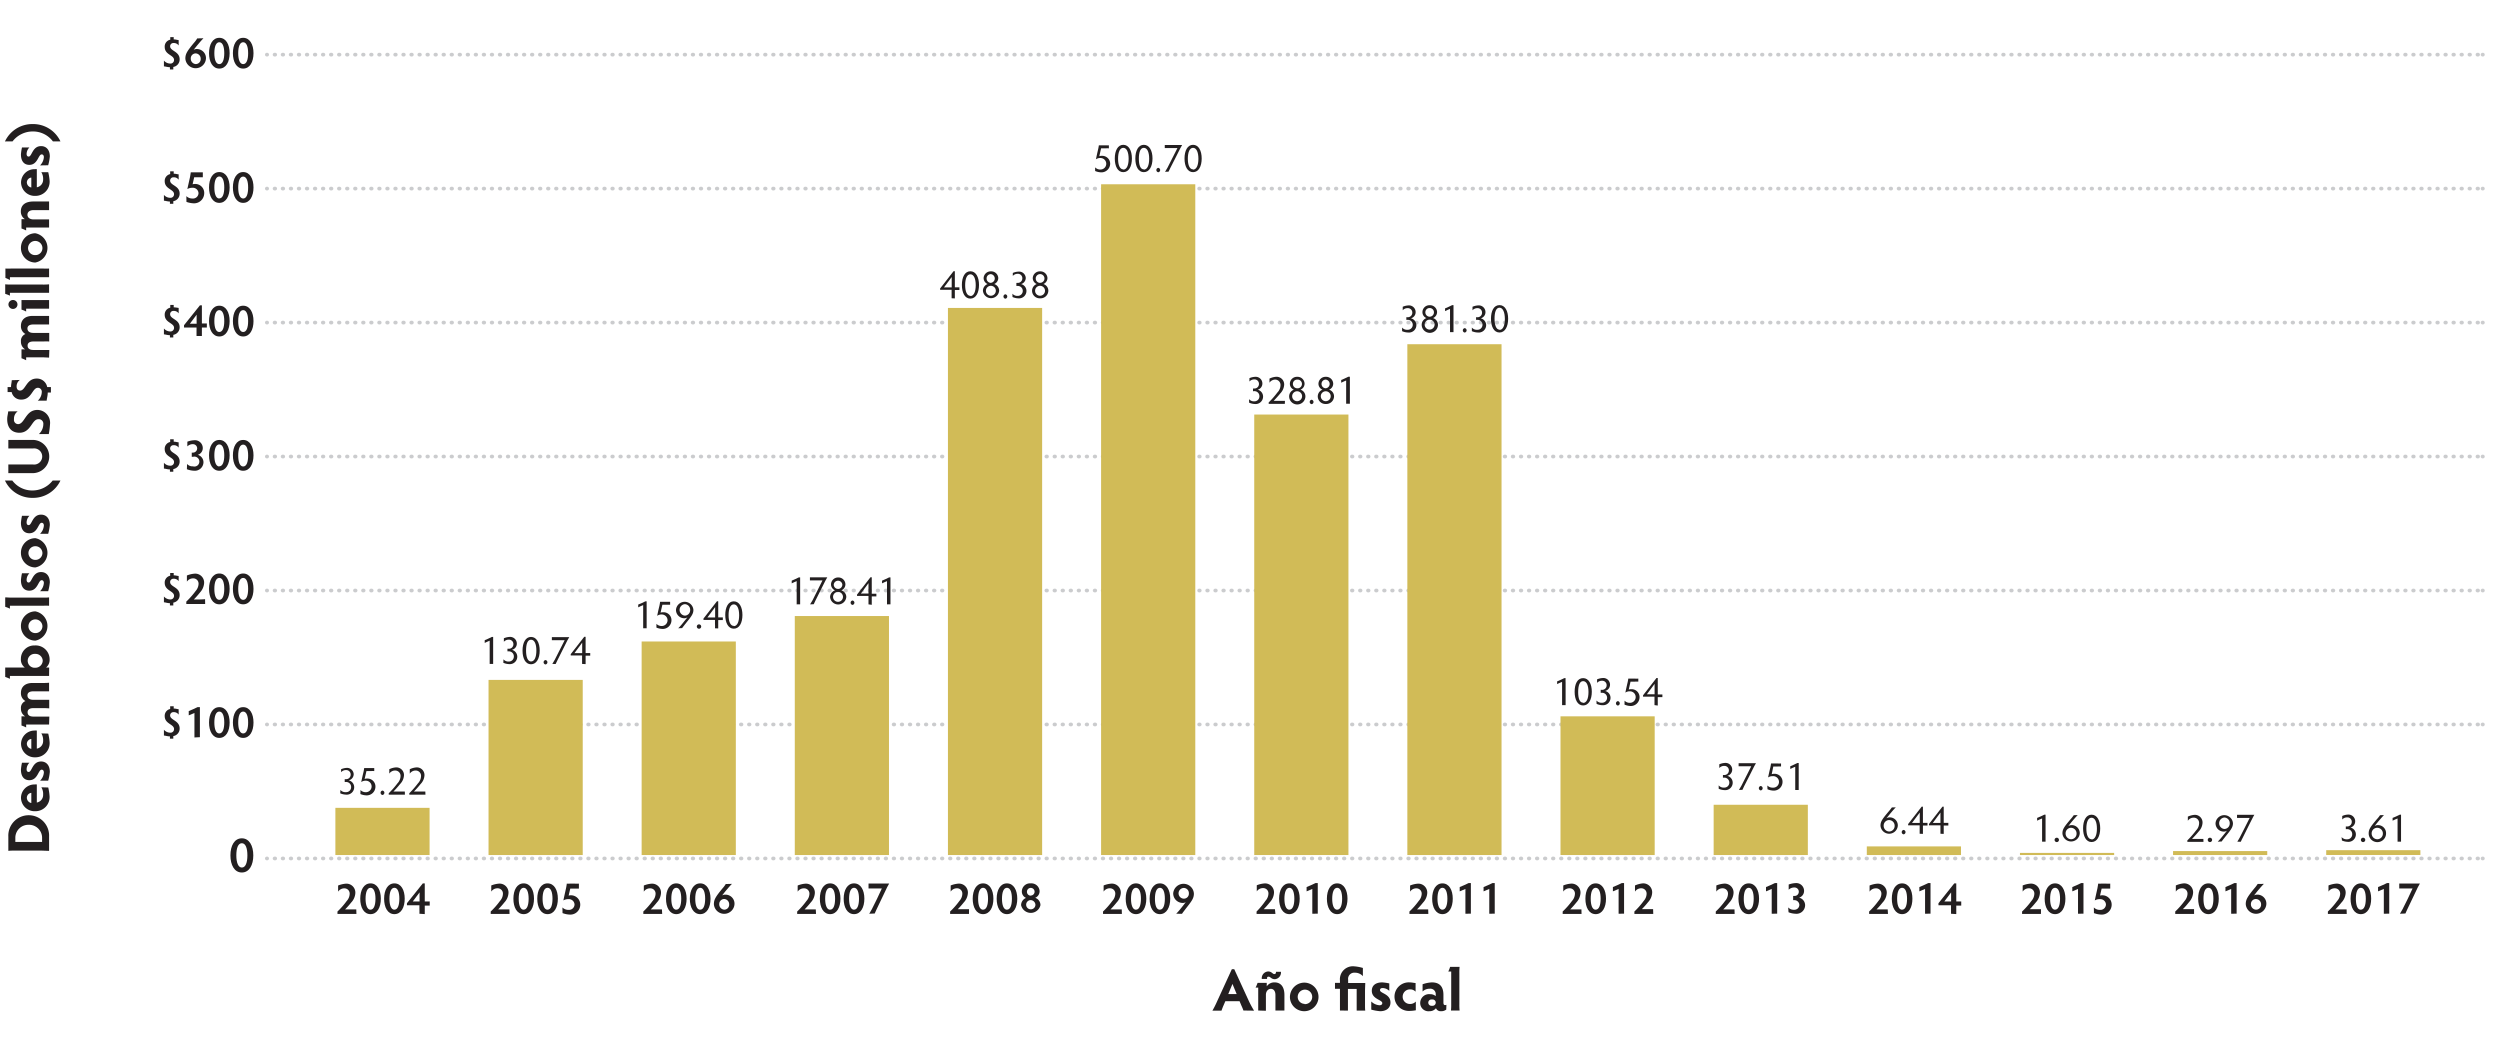 <svg id="Layer_1" data-name="Layer 1" xmlns="http://www.w3.org/2000/svg" viewBox="0 0 503.75 209"><defs><style>.cls-1,.cls-2{fill:none;stroke:#cbccce;stroke-linecap:round;stroke-miterlimit:10;stroke-width:0.75px;}.cls-2{stroke-dasharray:0.12 1.5;}.cls-3{fill:#231f20;}.cls-4{fill:#d1bb57;}</style></defs><title>Raza-El-Programa-de-Respuesta-de-Urgencia-del-Comandante-Desembolsos-CERP-desde-2004-hasta-2017-Fig-3</title><line class="cls-1" x1="53.77" y1="172.98" x2="53.83" y2="172.98"/><line class="cls-2" x1="55.33" y1="172.98" x2="499.49" y2="172.98"/><line class="cls-1" x1="500.24" y1="172.98" x2="500.3" y2="172.98"/><path class="cls-3" d="M48.73,168.92c1.5,0,2.31,1.5,2.31,3.44s-.81,3.45-2.31,3.45-2.3-1.51-2.3-3.45S47.23,168.92,48.73,168.92Zm0,5.89c.76,0,1.12-1,1.12-2.45s-.36-2.45-1.12-2.45-1.11,1-1.11,2.45S48,174.81,48.73,174.81Z"/><path class="cls-3" d="M36,144a1.14,1.14,0,0,0-1-.5.65.65,0,0,0-.72.67c0,.95,1.92,1,1.92,2.62a1.53,1.53,0,0,1-1.28,1.53v.52h-.68v-.46c-.48,0-.8-.13-1.21-.17v-1.17a1.71,1.71,0,0,0,1.3.6.71.71,0,0,0,.74-.74c0-1-1.88-1-1.88-2.61a1.4,1.4,0,0,1,1.1-1.43v-.55H35v.46c.41,0,.68.11,1,.14Z"/><path class="cls-3" d="M39.18,148.6c0-.2,0-.62,0-.94v-4c-.26.11-.87.36-1.15.49v-.87c.33-.12,1.35-.57,1.79-.8h.46c0,.22,0,.75,0,1v4.12c0,.33,0,.76,0,.94Z"/><path class="cls-3" d="M44.19,142.49c1.35,0,2.08,1.35,2.08,3.1s-.73,3.1-2.08,3.1-2.07-1.36-2.07-3.1S42.84,142.49,44.19,142.49Zm0,5.3c.68,0,1-.91,1-2.2s-.32-2.21-1-2.21-1,.91-1,2.21S43.51,147.79,44.19,147.79Z"/><path class="cls-3" d="M49,142.49c1.35,0,2.08,1.35,2.08,3.1s-.73,3.1-2.08,3.1-2.07-1.36-2.07-3.1S47.65,142.49,49,142.49Zm0,5.3c.69,0,1-.91,1-2.2s-.32-2.21-1-2.21-1,.91-1,2.21S48.33,147.79,49,147.79Z"/><path class="cls-3" d="M36,117.11a1.13,1.13,0,0,0-1-.49.65.65,0,0,0-.72.66c0,1,1.92,1,1.92,2.62a1.53,1.53,0,0,1-1.28,1.53V122h-.68v-.46c-.48,0-.8-.14-1.21-.18v-1.17a1.71,1.71,0,0,0,1.3.6.71.71,0,0,0,.74-.74c0-1-1.88-1-1.88-2.61a1.4,1.4,0,0,1,1.1-1.43v-.55H35v.47c.41,0,.68.11,1,.13Z"/><path class="cls-3" d="M41.34,121.71c-.3,0-1,0-1.45,0H37.54v-.49a16.23,16.23,0,0,0,1.88-2.13,2.29,2.29,0,0,0,.59-1.43,1.06,1.06,0,0,0-1.07-1.12,1.5,1.5,0,0,0-1.28.66v-1.24a5.31,5.31,0,0,1,1.56-.37,1.8,1.8,0,0,1,1.91,1.91,3.08,3.08,0,0,1-.82,1.87,17.81,17.81,0,0,1-1.25,1.42h1a12.57,12.57,0,0,0,1.26-.06Z"/><path class="cls-3" d="M44.19,115.56c1.35,0,2.08,1.35,2.08,3.1s-.73,3.11-2.08,3.11-2.07-1.36-2.07-3.11S42.84,115.56,44.19,115.56Zm0,5.31c.68,0,1-.91,1-2.21s-.32-2.21-1-2.21-1,.91-1,2.21S43.51,120.87,44.19,120.87Z"/><path class="cls-3" d="M49,115.56c1.35,0,2.08,1.35,2.08,3.1s-.73,3.11-2.08,3.11-2.07-1.36-2.07-3.11S47.65,115.56,49,115.56Zm0,5.31c.69,0,1-.91,1-2.21s-.32-2.21-1-2.21-1,.91-1,2.21S48.33,120.87,49,120.87Z"/><path class="cls-3" d="M36,90.2a1.13,1.13,0,0,0-1-.49.65.65,0,0,0-.72.66c0,1,1.92,1,1.92,2.62a1.53,1.53,0,0,1-1.28,1.53v.53h-.68v-.46c-.48,0-.8-.14-1.21-.17V93.25a1.7,1.7,0,0,0,1.3.59.71.71,0,0,0,.74-.74c0-1-1.88-1-1.88-2.61a1.4,1.4,0,0,1,1.1-1.43v-.55H35V89c.41,0,.68.11,1,.13Z"/><path class="cls-3" d="M37.69,93.49a1.5,1.5,0,0,0,1.2.48,1,1,0,1,0,0-1.92,1.2,1.2,0,0,0-.25,0v-.85a.88.88,0,0,0,.24,0,.85.85,0,1,0,0-1.7,1.55,1.55,0,0,0-1.13.45V89a4.44,4.44,0,0,1,1.34-.29,1.59,1.59,0,0,1,1.77,1.56,1.42,1.42,0,0,1-1,1.38A1.57,1.57,0,0,1,41,93.11a1.75,1.75,0,0,1-1.94,1.74,4.48,4.48,0,0,1-1.4-.3Z"/><path class="cls-3" d="M44.19,88.65c1.35,0,2.08,1.36,2.08,3.1s-.73,3.11-2.08,3.11-2.07-1.36-2.07-3.11S42.84,88.65,44.19,88.65Zm0,5.31c.68,0,1-.91,1-2.21s-.32-2.2-1-2.2-1,.91-1,2.2S43.51,94,44.19,94Z"/><path class="cls-3" d="M49,88.65c1.35,0,2.08,1.36,2.08,3.1s-.73,3.11-2.08,3.11-2.07-1.36-2.07-3.11S47.65,88.65,49,88.65ZM49,94c.69,0,1-.91,1-2.21s-.32-2.2-1-2.2-1,.91-1,2.2S48.33,94,49,94Z"/><path class="cls-3" d="M36,63.15a1.14,1.14,0,0,0-1-.5.65.65,0,0,0-.72.67c0,1,1.92,1,1.92,2.62a1.53,1.53,0,0,1-1.28,1.53V68h-.68v-.46c-.48,0-.8-.13-1.21-.17V66.19a1.71,1.71,0,0,0,1.3.6.71.71,0,0,0,.74-.74c0-1-1.88-1-1.88-2.61A1.4,1.4,0,0,1,34.31,62v-.55H35v.47a9.63,9.63,0,0,1,1,.13Z"/><path class="cls-3" d="M39.6,67.71c0-.22,0-.54,0-.87V66H38.15c-.32,0-.76,0-1.07,0v-.47l3.2-4h.4c0,.24,0,.69,0,1.07v2.58c.47,0,.8,0,1,0V66c-.23,0-.55,0-1,0v.84c0,.33,0,.67,0,.87Zm-1.34-2.48h1.36V63.41Z"/><path class="cls-3" d="M44.19,61.6c1.35,0,2.08,1.35,2.08,3.1s-.73,3.1-2.08,3.1-2.07-1.36-2.07-3.1S42.84,61.6,44.19,61.6Zm0,5.3c.68,0,1-.91,1-2.2s-.32-2.21-1-2.21-1,.91-1,2.21S43.51,66.9,44.19,66.9Z"/><path class="cls-3" d="M49,61.6c1.35,0,2.08,1.35,2.08,3.1s-.73,3.1-2.08,3.1-2.07-1.36-2.07-3.1S47.65,61.6,49,61.6Zm0,5.3c.69,0,1-.91,1-2.2s-.32-2.21-1-2.21-1,.91-1,2.21S48.33,66.9,49,66.9Z"/><path class="cls-3" d="M36,36.22a1.13,1.13,0,0,0-1-.49.65.65,0,0,0-.72.66c0,1,1.92,1,1.92,2.62a1.53,1.53,0,0,1-1.28,1.53v.53h-.68v-.46c-.48,0-.8-.14-1.21-.17V39.27a1.7,1.7,0,0,0,1.3.59.71.71,0,0,0,.74-.74c0-1-1.88-1-1.88-2.61a1.4,1.4,0,0,1,1.1-1.43v-.55H35V35c.41,0,.68.11,1,.13Z"/><path class="cls-3" d="M37.55,39.52a1.71,1.71,0,0,0,1.22.48A1.11,1.11,0,0,0,40,38.92a1.14,1.14,0,0,0-1.25-1.08,1.86,1.86,0,0,0-1,.26c.18-.83.36-1.61.53-2.38.07-.38.13-.76.16-1l.63,0h1c.32,0,.6,0,.8,0v1l-.74,0h-1l-.32,1.42a1.37,1.37,0,0,1,.47-.07,1.81,1.81,0,0,1,1.87,1.9,2.05,2.05,0,0,1-2.14,2,4.91,4.91,0,0,1-1.44-.29Z"/><path class="cls-3" d="M44.19,34.67c1.35,0,2.08,1.35,2.08,3.1s-.73,3.11-2.08,3.11-2.07-1.36-2.07-3.11S42.84,34.67,44.19,34.67Zm0,5.31c.68,0,1-.91,1-2.21s-.32-2.21-1-2.21-1,.91-1,2.21S43.51,40,44.19,40Z"/><path class="cls-3" d="M49,34.67c1.35,0,2.08,1.35,2.08,3.1s-.73,3.11-2.08,3.11-2.07-1.36-2.07-3.11S47.65,34.67,49,34.67ZM49,40c.69,0,1-.91,1-2.21s-.32-2.21-1-2.21-1,.91-1,2.21S48.33,40,49,40Z"/><path class="cls-3" d="M36,9.17a1.14,1.14,0,0,0-1-.5.65.65,0,0,0-.72.67c0,.95,1.92,1,1.92,2.62a1.53,1.53,0,0,1-1.28,1.53V14h-.68v-.46c-.48,0-.8-.13-1.21-.17V12.21a1.71,1.71,0,0,0,1.3.6.71.71,0,0,0,.74-.74c0-1-1.88-1-1.88-2.61A1.4,1.4,0,0,1,34.31,8V7.48H35v.46c.41,0,.68.11,1,.14Z"/><path class="cls-3" d="M41,7.71c-.23.23-.57.61-.9,1s-.7.84-1.08,1.33a1.21,1.21,0,0,1,.65-.16,1.83,1.83,0,0,1,1.83,1.93,2.08,2.08,0,0,1-4.15,0c0-.92.32-1.47,1.7-3.14a5.5,5.5,0,0,0,.69-.93Zm-1.56,5.2a1,1,0,0,0,1-1.06,1.06,1.06,0,0,0-1-1.09,1,1,0,0,0-1,1.06A1.08,1.08,0,0,0,39.4,12.91Z"/><path class="cls-3" d="M44.19,7.62c1.35,0,2.08,1.35,2.08,3.1s-.73,3.1-2.08,3.1-2.07-1.36-2.07-3.1S42.84,7.62,44.19,7.62Zm0,5.3c.68,0,1-.91,1-2.2s-.32-2.21-1-2.21-1,.91-1,2.21S43.51,12.92,44.19,12.92Z"/><path class="cls-3" d="M49,7.62c1.35,0,2.08,1.35,2.08,3.1s-.73,3.1-2.08,3.1-2.07-1.36-2.07-3.1S47.65,7.62,49,7.62Zm0,5.3c.69,0,1-.91,1-2.2s-.32-2.21-1-2.21-1,.91-1,2.21S48.33,12.92,49,12.92Z"/><line class="cls-1" x1="53.77" y1="11.01" x2="53.83" y2="11.01"/><line class="cls-2" x1="55.33" y1="11.01" x2="499.49" y2="11.01"/><line class="cls-1" x1="500.24" y1="11.01" x2="500.3" y2="11.01"/><line class="cls-1" x1="53.77" y1="38" x2="53.83" y2="38"/><line class="cls-2" x1="55.33" y1="38" x2="499.49" y2="38"/><line class="cls-1" x1="500.24" y1="38" x2="500.3" y2="38"/><line class="cls-1" x1="53.77" y1="65" x2="53.83" y2="65"/><line class="cls-2" x1="55.33" y1="65" x2="499.49" y2="65"/><line class="cls-1" x1="500.24" y1="65" x2="500.3" y2="65"/><line class="cls-1" x1="53.77" y1="91.99" x2="53.83" y2="91.99"/><line class="cls-2" x1="55.33" y1="91.99" x2="499.49" y2="91.99"/><line class="cls-1" x1="500.24" y1="91.99" x2="500.3" y2="91.99"/><line class="cls-1" x1="53.77" y1="118.99" x2="53.83" y2="118.99"/><line class="cls-2" x1="55.33" y1="118.99" x2="499.49" y2="118.99"/><line class="cls-1" x1="500.24" y1="118.99" x2="500.3" y2="118.99"/><line class="cls-1" x1="53.77" y1="145.98" x2="53.83" y2="145.98"/><line class="cls-2" x1="55.33" y1="145.98" x2="499.49" y2="145.98"/><line class="cls-1" x1="500.24" y1="145.98" x2="500.3" y2="145.98"/><path class="cls-3" d="M9.89,171.45c-.37,0-1.33-.06-2.15-.06H3.82c-.81,0-1.78,0-2.14.06v-2.87a4.11,4.11,0,1,1,8.21,0Zm-1.41-1.8v-.94a2.62,2.62,0,0,0-2.7-2.51,2.62,2.62,0,0,0-2.69,2.53v.92Z"/><path class="cls-3" d="M9.72,158.68a10.57,10.57,0,0,1,.27,1.78,2.85,2.85,0,0,1-2.87,3,2.75,2.75,0,0,1-2.89-2.7A2.71,2.71,0,0,1,7,158.07a1.52,1.52,0,0,1,.42,0v3.64a1.54,1.54,0,0,0,1.27-1.57,2.6,2.6,0,0,0-.36-1.5Zm-3.41,1.08a1,1,0,0,0-.9,1,1.1,1.1,0,0,0,.9,1.05Z"/><path class="cls-3" d="M8.07,157.31a2.58,2.58,0,0,0,.77-1.65c0-.35-.17-.57-.44-.57-.7,0-.77,2.12-2.49,2.12-1.06,0-1.69-.76-1.69-2.12a9.91,9.91,0,0,1,.21-1.4h1.5A1.92,1.92,0,0,0,5.36,155c0,.41.19.55.42.55.67,0,.73-2.11,2.5-2.11,1,0,1.76.72,1.76,2.1a9.57,9.57,0,0,1-.33,1.76Z"/><path class="cls-3" d="M9.72,147.82A10.39,10.39,0,0,1,10,149.6a2.85,2.85,0,0,1-2.87,3,2.75,2.75,0,0,1-2.89-2.7A2.71,2.71,0,0,1,7,147.21a1.52,1.52,0,0,1,.42,0v3.64a1.54,1.54,0,0,0,1.27-1.57,2.6,2.6,0,0,0-.36-1.5ZM6.31,148.9a1,1,0,0,0-.9,1,1.1,1.1,0,0,0,.9,1Z"/><path class="cls-3" d="M9.89,146l-1.22,0H5.27v.58a6.42,6.42,0,0,0-.94-.39v-1.85h.73a1.76,1.76,0,0,1-.84-1.58,1.47,1.47,0,0,1,.91-1.5,1.76,1.76,0,0,1-.91-1.64c0-1.18.8-2,2.33-2H8.67a10.8,10.8,0,0,0,1.22-.05v1.73c-.38,0-.93,0-1.22,0H6.76c-.85,0-1.23.3-1.23.83s.4.88,1.17.88h2c.45,0,.84,0,1.22,0v1.73a11.71,11.71,0,0,0-1.22-.05h-2c-.71,0-1.14.27-1.14.84s.42.86,1.16.86h2c.39,0,.95,0,1.22,0Z"/><path class="cls-3" d="M9.89,136.2c-.36,0-.92,0-1.22,0H2v.58c-.23-.1-.69-.3-.95-.38v-1.89c.26,0,.83,0,1.21,0H5a2,2,0,0,1-.79-1.74A2.68,2.68,0,0,1,7,130.06,2.81,2.81,0,0,1,10,132.93a2,2,0,0,1-.72,1.58h.63Zm-1.28-3.07a1.44,1.44,0,0,0-1.51-1.37,1.4,1.4,0,1,0,0,2.79A1.47,1.47,0,0,0,8.61,133.13Z"/><path class="cls-3" d="M4.22,126.19a2.92,2.92,0,0,1,2.89-3,3,3,0,0,1,0,5.9A2.92,2.92,0,0,1,4.22,126.19Zm4.33,0a1.41,1.41,0,0,0-1.44-1.38,1.38,1.38,0,1,0,0,2.76A1.4,1.4,0,0,0,8.55,126.19Z"/><path class="cls-3" d="M9.89,122.06a10.7,10.7,0,0,0-1.22,0H2v.59a6.72,6.72,0,0,0-.95-.38v-1.9c.27,0,.83.05,1.21.05H8.67c.44,0,1,0,1.22-.05Z"/><path class="cls-3" d="M8.07,119.13a2.62,2.62,0,0,0,.77-1.66c0-.34-.17-.56-.44-.56-.7,0-.77,2.11-2.49,2.11-1.06,0-1.69-.76-1.69-2.11a9.91,9.91,0,0,1,.21-1.4h1.5a1.92,1.92,0,0,0-.57,1.32c0,.4.19.55.42.55.67,0,.73-2.11,2.5-2.11,1,0,1.76.72,1.76,2.1a9.92,9.92,0,0,1-.33,1.76Z"/><path class="cls-3" d="M4.22,111.44a2.92,2.92,0,0,1,2.89-3,3,3,0,0,1,0,5.9A2.92,2.92,0,0,1,4.22,111.44Zm4.33,0a1.41,1.41,0,0,0-1.44-1.38,1.38,1.38,0,1,0,0,2.76A1.4,1.4,0,0,0,8.55,111.44Z"/><path class="cls-3" d="M8.07,107.56a2.58,2.58,0,0,0,.77-1.66c0-.34-.17-.56-.44-.56-.7,0-.77,2.11-2.49,2.11-1.06,0-1.69-.75-1.69-2.11a9.91,9.91,0,0,1,.21-1.4h1.5a1.92,1.92,0,0,0-.57,1.32c0,.41.19.55.42.55.67,0,.73-2.11,2.5-2.11,1,0,1.76.72,1.76,2.1a9.74,9.74,0,0,1-.33,1.76Z"/><path class="cls-3" d="M12.18,96.83a6.08,6.08,0,0,1-5.61,3.49A6.06,6.06,0,0,1,1,96.83H2.48a5,5,0,0,0,4,2,5.15,5.15,0,0,0,4.13-2Z"/><path class="cls-3" d="M1.68,93.59c.32,0,1.29,0,2.14,0h2.8a1.63,1.63,0,1,0,0-3.22H3.82c-.68,0-1.64,0-2.14,0V88.64c.52,0,1.48,0,2.14,0H6.57a3.35,3.35,0,1,1,0,6.7H3.82c-.85,0-1.82,0-2.14,0Z"/><path class="cls-3" d="M7.54,82.6a2.59,2.59,0,0,1,2.54,2.87,15.3,15.3,0,0,1-.25,2h-2a2.74,2.74,0,0,0,.9-2,.91.91,0,0,0-1-1c-1.35,0-1.47,2.73-3.82,2.73-1.54,0-2.46-1-2.46-2.73,0-.64.16-1,.2-1.58H3.56a1.8,1.8,0,0,0-.74,1.57.85.85,0,0,0,.87,1C5,85.39,5.17,82.6,7.54,82.6Z"/><path class="cls-3" d="M4,76.56a1.58,1.58,0,0,0-.65,1.35c0,.47.24.79.71.79,1.09,0,1.25-2.42,3.33-2.42A2.1,2.1,0,0,1,9.51,78h.75v1.09H9.62c0,.66-.16,1.07-.22,1.65H7.61A2.43,2.43,0,0,0,8.42,79a.79.79,0,0,0-.79-.86c-1.13,0-1.23,2.38-3.34,2.38A1.91,1.91,0,0,1,2.35,79H1.53V78h.69c0-.54.13-.91.15-1.39Z"/><path class="cls-3" d="M9.89,72.06,8.67,72H5.27v.59a7.8,7.8,0,0,0-.94-.4V70.39h.73a1.77,1.77,0,0,1-.84-1.59,1.48,1.48,0,0,1,.91-1.5,1.75,1.75,0,0,1-.91-1.64c0-1.17.8-2,2.33-2H8.67c.47,0,.89,0,1.22,0v1.72c-.38,0-.93,0-1.22,0H6.76c-.85,0-1.23.3-1.23.82s.4.88,1.17.88h2c.45,0,.84,0,1.22,0v1.73a11.71,11.71,0,0,0-1.22,0h-2c-.71,0-1.14.28-1.14.84s.42.87,1.16.87h2c.39,0,.95,0,1.22,0Z"/><path class="cls-3" d="M1.7,61.35a.91.91,0,0,1,.92-.9.9.9,0,1,1,0,1.8A.91.91,0,0,1,1.7,61.35Zm8.19.85c-.25,0-.8,0-1.22,0H5.27v.58a4.41,4.41,0,0,0-.94-.39V60.47c.26,0,.78,0,1.21,0H8.67c.44,0,1,0,1.22,0Z"/><path class="cls-3" d="M9.89,59c-.26,0-.81,0-1.22,0H2v.58a6.63,6.63,0,0,0-.95-.37V57.29a10.94,10.94,0,0,0,1.21.05H8.67a10.38,10.38,0,0,0,1.22-.05Z"/><path class="cls-3" d="M9.89,55.85c-.26,0-.81,0-1.22,0H2v.58A6.63,6.63,0,0,0,1.09,56V54.11a10.94,10.94,0,0,0,1.21,0H8.67a10.38,10.38,0,0,0,1.22,0Z"/><path class="cls-3" d="M4.22,50a2.92,2.92,0,0,1,2.89-3,3,3,0,0,1,0,5.9A2.92,2.92,0,0,1,4.22,50Zm4.33,0a1.45,1.45,0,0,0-2.9,0A1.4,1.4,0,0,0,7.11,51.4,1.4,1.4,0,0,0,8.55,50Z"/><path class="cls-3" d="M9.89,45.85c-.35,0-.89,0-1.22,0H5.27v.59a7.34,7.34,0,0,0-.94-.4V44.15H5a1.82,1.82,0,0,1-.8-1.55c0-1.3.92-2,2.54-2H8.67c.33,0,.87,0,1.22,0v1.74c-.35,0-.89,0-1.22,0H6.76c-.8,0-1.23.39-1.23.93s.46.94,1.2.94H8.67c.33,0,.87,0,1.22,0Z"/><path class="cls-3" d="M9.72,34.7A10.4,10.4,0,0,1,10,36.47a2.85,2.85,0,0,1-2.87,3,2.76,2.76,0,0,1-2.89-2.7A2.71,2.71,0,0,1,7,34.09a2.19,2.19,0,0,1,.42,0v3.65A1.54,1.54,0,0,0,8.69,36.2a2.58,2.58,0,0,0-.36-1.5ZM6.31,35.78a1,1,0,0,0-.9,1,1.08,1.08,0,0,0,.9,1Z"/><path class="cls-3" d="M8.07,33.33a2.6,2.6,0,0,0,.77-1.66c0-.34-.17-.56-.44-.56-.7,0-.77,2.11-2.49,2.11-1.06,0-1.69-.75-1.69-2.11a9.91,9.91,0,0,1,.21-1.4h1.5A1.92,1.92,0,0,0,5.36,31c0,.4.19.55.42.55.67,0,.73-2.11,2.5-2.11,1,0,1.76.72,1.76,2.1a9.92,9.92,0,0,1-.33,1.76Z"/><path class="cls-3" d="M1,28.5A6.07,6.07,0,0,1,6.57,25a6.07,6.07,0,0,1,5.61,3.49H10.66a5,5,0,0,0-4-2,5.13,5.13,0,0,0-4.13,2Z"/><path class="cls-3" d="M250.55,203.62c-.1-.29-.25-.66-.41-1l-.37-.88h-2.86l-.37.85c-.18.42-.3.74-.41,1.06H244.3a19.17,19.17,0,0,0,.92-1.82l3-6.54h.48l3,6.54c.33.68.69,1.33,1,1.82Zm-2.21-5.36-.85,2.05h1.7Z"/><path class="cls-3" d="M253.53,203.62c0-.35,0-.89,0-1.22V199H253a6.89,6.89,0,0,0,.4-.95h1.85v.7a1.83,1.83,0,0,1,1.56-.8c1.29,0,2,.92,2,2.54v1.91c0,.33,0,.87,0,1.22H257c0-.35,0-.89,0-1.22v-1.91c0-.8-.39-1.24-.92-1.24s-1,.47-1,1.2v2c0,.33,0,.87,0,1.22Zm.72-6.37a1.36,1.36,0,0,1,1.28-1.5c.72,0,.89.52,1.22.52s.36-.19.36-.45h1a1.35,1.35,0,0,1-1.22,1.49c-.73,0-.89-.51-1.25-.51s-.33.19-.33.45Z"/><path class="cls-3" d="M262.87,198a2.88,2.88,0,1,1-2.95,2.89A2.92,2.92,0,0,1,262.87,198Zm0,4.33a1.46,1.46,0,1,0-1.38-1.44A1.41,1.41,0,0,0,262.87,202.28Z"/><path class="cls-3" d="M270,203.62c0-.28,0-.83,0-1.22v-3.15h-1v-1.2h1v-.46a2.62,2.62,0,0,1,2.92-2.87,8.43,8.43,0,0,1,1.7.32v1.66A2.09,2.09,0,0,0,273,196a1.24,1.24,0,0,0-1.35,1.42v.65h3.45c0,.27-.05,1.19-.05,1.62v2.73c0,.44,0,1,.05,1.22h-1.73c0-.25,0-.8,0-1.22v-3.15h-1.76v3.15c0,.39,0,.94,0,1.22Z"/><path class="cls-3" d="M276.31,201.8a2.61,2.61,0,0,0,1.66.76c.35,0,.56-.16.56-.43,0-.7-2.11-.78-2.11-2.49,0-1.06.76-1.69,2.11-1.69a10.1,10.1,0,0,1,1.41.21v1.5a2,2,0,0,0-1.32-.57c-.41,0-.55.19-.55.42,0,.67,2.11.73,2.11,2.5,0,1-.72,1.75-2.1,1.75a10,10,0,0,1-1.77-.32Z"/><path class="cls-3" d="M284.08,202.3a1.57,1.57,0,0,0,1.21-.49v1.76a7.63,7.63,0,0,1-1.25.13,2.88,2.88,0,1,1,0-5.75c.47,0,.86.12,1.2.13v1.74a1.5,1.5,0,0,0-1.16-.46,1.46,1.46,0,0,0-1.44,1.49A1.44,1.44,0,0,0,284.08,202.3Z"/><path class="cls-3" d="M291.42,203.43a1.64,1.64,0,0,1-1.07.33,1,1,0,0,1-1-.61,1.62,1.62,0,0,1-1.32.61,1.66,1.66,0,0,1-1.86-1.65,1.79,1.79,0,0,1,2-1.78,1.67,1.67,0,0,1,1.13.39v-.37a1.08,1.08,0,0,0-1.22-1.12,2,2,0,0,0-1.43.56v-1.46a6.57,6.57,0,0,1,1.86-.38c1.62,0,2.34.9,2.34,2.52V202c0,.43.14.52.31.52a.47.47,0,0,0,.29-.06Zm-2.87-.77a.64.64,0,1,0,0-1.26.64.64,0,1,0,0,1.26Z"/><path class="cls-3" d="M292.37,203.62a10.8,10.8,0,0,0,.05-1.22v-6.64h-.59a6.1,6.1,0,0,0,.37-.94h1.91a10.83,10.83,0,0,0-.05,1.21v6.37a10.38,10.38,0,0,0,.05,1.22Z"/><rect class="cls-4" x="468.73" y="171.31" width="18.98" height="0.97"/><rect class="cls-4" x="437.87" y="171.49" width="18.98" height="0.8"/><rect class="cls-4" x="407.02" y="171.86" width="18.98" height="0.43"/><rect class="cls-4" x="376.16" y="170.55" width="18.98" height="1.74"/><rect class="cls-4" x="345.3" y="162.16" width="18.98" height="10.13"/><rect class="cls-4" x="314.44" y="144.34" width="18.98" height="27.95"/><rect class="cls-4" x="283.58" y="69.36" width="18.98" height="102.93"/><rect class="cls-4" x="252.73" y="83.53" width="18.98" height="88.76"/><rect class="cls-4" x="221.87" y="37.13" width="18.98" height="135.16"/><rect class="cls-4" x="191.01" y="62.05" width="18.98" height="110.24"/><rect class="cls-4" x="160.15" y="124.13" width="18.98" height="48.16"/><rect class="cls-4" x="129.29" y="129.26" width="18.98" height="43.03"/><rect class="cls-4" x="98.44" y="137" width="18.98" height="35.29"/><rect class="cls-4" x="67.58" y="162.78" width="18.98" height="9.51"/><path class="cls-3" d="M68.6,159.17a1.29,1.29,0,0,0,1.09.45,1,1,0,0,0,1.06-1.05,1,1,0,0,0-1.09-1l-.2,0V157a.65.65,0,0,0,.2,0,.91.91,0,0,0,1-.92.89.89,0,0,0-.93-.91,1.29,1.29,0,0,0-1,.43V155a3.19,3.19,0,0,1,1.13-.27A1.34,1.34,0,0,1,71.27,156a1.29,1.29,0,0,1-1,1.24,1.42,1.42,0,0,1,1.1,1.36,1.5,1.5,0,0,1-1.63,1.52,3.1,3.1,0,0,1-1.19-.27Z"/><path class="cls-3" d="M72.64,159.19a1.43,1.43,0,0,0,1.08.44,1.16,1.16,0,1,0,0-2.32,1.52,1.52,0,0,0-.93.27c.14-.69.3-1.4.45-2,.07-.34.12-.62.14-.82l.59,0h.72c.29,0,.52,0,.72,0v.61a6.13,6.13,0,0,0-.68,0h-.89l-.37,1.59a1.4,1.4,0,0,1,.53-.08,1.6,1.6,0,0,1,1.65,1.67,1.76,1.76,0,0,1-1.83,1.72,3.49,3.49,0,0,1-1.2-.27Z"/><path class="cls-3" d="M77.07,159.3a.45.45,0,0,1,0,.89.45.45,0,0,1,0-.89Z"/><path class="cls-3" d="M81.59,160.13c-.28,0-.83,0-1.26,0h-2v-.29a17,17,0,0,0,1.76-2,2.18,2.18,0,0,0,.62-1.44,1.07,1.07,0,0,0-1.06-1.14,1.41,1.41,0,0,0-1.21.63V155a3.53,3.53,0,0,1,1.36-.37,1.54,1.54,0,0,1,1.6,1.63,2.71,2.71,0,0,1-.77,1.71,20.24,20.24,0,0,1-1.35,1.52h1.13c.46,0,.91,0,1.16,0Z"/><path class="cls-3" d="M85.73,160.13c-.27,0-.82,0-1.26,0h-2v-.29a18,18,0,0,0,1.75-2,2.18,2.18,0,0,0,.62-1.44,1.07,1.07,0,0,0-1.06-1.14,1.42,1.42,0,0,0-1.21.63V155a3.65,3.65,0,0,1,1.36-.37,1.54,1.54,0,0,1,1.6,1.63,2.71,2.71,0,0,1-.77,1.71,20.24,20.24,0,0,1-1.35,1.52h1.13c.46,0,.91,0,1.16,0Z"/><path class="cls-3" d="M220.67,33.72a1.4,1.4,0,0,0,1.08.44,1.16,1.16,0,1,0,0-2.32,1.49,1.49,0,0,0-.92.26c.14-.68.3-1.4.44-2,.08-.34.12-.62.15-.82a4.63,4.63,0,0,0,.58,0h.73a4.88,4.88,0,0,0,.71,0v.61a6.55,6.55,0,0,0-.68,0h-.89l-.36,1.59a1.38,1.38,0,0,1,.52-.08A1.6,1.6,0,0,1,223.7,33a1.77,1.77,0,0,1-1.83,1.73,3.49,3.49,0,0,1-1.2-.27Z"/><path class="cls-3" d="M226.34,29.18c1.12,0,1.74,1.18,1.74,2.76s-.62,2.75-1.74,2.75-1.71-1.18-1.71-2.75S225.23,29.18,226.34,29.18Zm0,5c.7,0,1.08-.89,1.08-2.19s-.38-2.2-1.08-2.2-1.05.9-1.05,2.2S225.66,34.13,226.34,34.13Z"/><path class="cls-3" d="M230.48,29.18c1.12,0,1.75,1.18,1.75,2.76s-.63,2.75-1.75,2.75-1.71-1.18-1.71-2.75S229.37,29.18,230.48,29.18Zm0,5c.71,0,1.08-.89,1.08-2.19s-.37-2.2-1.08-2.2-1,.9-1,2.2S229.8,34.13,230.48,34.13Z"/><path class="cls-3" d="M233.39,33.82a.45.45,0,0,1,0,.89.45.45,0,0,1,0-.89Z"/><path class="cls-3" d="M234.76,34.62c.12-.17.37-.62.49-.83.7-1.35,1.32-2.6,2-3.95h-1.75l-.8,0v-.62c.17,0,.52,0,.8,0h2.7c-.1.16-.25.45-.39.69-.69,1.37-1.29,2.6-2,3.95-.13.27-.29.58-.35.73Z"/><path class="cls-3" d="M240.4,29.18c1.12,0,1.74,1.18,1.74,2.76s-.62,2.75-1.74,2.75-1.72-1.18-1.72-2.75S239.28,29.18,240.4,29.18Zm0,5c.7,0,1.08-.89,1.08-2.19s-.38-2.2-1.08-2.2-1.05.9-1.05,2.2S239.72,34.13,240.4,34.13Z"/><path class="cls-3" d="M251.68,80.42a1.29,1.29,0,0,0,1.09.45,1,1,0,0,0,1-1.05,1,1,0,0,0-1.09-1l-.2,0v-.54a.68.68,0,0,0,.2,0,.91.91,0,0,0,1-.92.89.89,0,0,0-.92-.91,1.32,1.32,0,0,0-1,.43V76.2a3.2,3.2,0,0,1,1.14-.27,1.35,1.35,0,0,1,1.47,1.36,1.29,1.29,0,0,1-.95,1.24,1.42,1.42,0,0,1,1.09,1.36,1.5,1.5,0,0,1-1.62,1.52,3.1,3.1,0,0,1-1.19-.27Z"/><path class="cls-3" d="M258.89,81.38c-.27,0-.82,0-1.25,0h-2v-.29a17,17,0,0,0,1.75-2,2.15,2.15,0,0,0,.63-1.44A1.08,1.08,0,0,0,257,76.49a1.39,1.39,0,0,0-1.2.63v-.83a3.53,3.53,0,0,1,1.36-.37,1.54,1.54,0,0,1,1.6,1.63,2.76,2.76,0,0,1-.77,1.71c-.47.58-.87,1-1.35,1.52h1.12c.47,0,.92,0,1.16,0Z"/><path class="cls-3" d="M261.37,75.93a1.42,1.42,0,0,1,1.5,1.36,1.3,1.3,0,0,1-.83,1.23,1.41,1.41,0,0,1,1,1.34,1.64,1.64,0,0,1-3.28,0,1.46,1.46,0,0,1,.95-1.34,1.28,1.28,0,0,1-.8-1.21A1.41,1.41,0,0,1,261.37,75.93Zm0,4.91a1,1,0,0,0,1-1,1,1,0,0,0-1-1,1,1,0,0,0,0,2Zm0-2.6a.88.88,0,1,0,0-1.75.85.85,0,0,0-.85.86A.87.87,0,0,0,261.38,78.24Z"/><path class="cls-3" d="M264.29,80.55a.45.45,0,0,1,0,.89.45.45,0,0,1,0-.89Z"/><path class="cls-3" d="M267.14,75.93a1.42,1.42,0,0,1,1.5,1.36,1.3,1.3,0,0,1-.83,1.23,1.41,1.41,0,0,1,1,1.34,1.56,1.56,0,0,1-1.65,1.54,1.54,1.54,0,0,1-1.63-1.54,1.46,1.46,0,0,1,.95-1.34,1.29,1.29,0,0,1-.81-1.21A1.42,1.42,0,0,1,267.14,75.93Zm0,4.91a1,1,0,0,0,1-1,1,1,0,0,0-1-1,1,1,0,0,0,0,2Zm0-2.6a.88.88,0,0,0,0-1.75.85.85,0,0,0-.85.86A.87.87,0,0,0,267.15,78.24Z"/><path class="cls-3" d="M271.25,81.35c0-.18,0-.55,0-.84V76.67c-.2.08-.81.34-1,.45v-.55c.24-.09,1.06-.46,1.44-.66H272c0,.19,0,.62,0,.9v3.7c0,.29,0,.68,0,.84Z"/><path class="cls-3" d="M282.52,66a1.29,1.29,0,0,0,1.09.45,1,1,0,0,0,1.06-1,1,1,0,0,0-1.09-1l-.2,0v-.53h.2a.91.91,0,0,0,1-.92.89.89,0,0,0-.93-.91,1.29,1.29,0,0,0-1,.43v-.71a3.43,3.43,0,0,1,1.13-.27,1.35,1.35,0,0,1,1.47,1.37,1.27,1.27,0,0,1-.95,1.23,1.43,1.43,0,0,1,1.1,1.36A1.5,1.5,0,0,1,283.71,67a3.1,3.1,0,0,1-1.19-.27Z"/><path class="cls-3" d="M288.07,61.5a1.42,1.42,0,0,1,1.5,1.37,1.3,1.3,0,0,1-.82,1.22,1.42,1.42,0,0,1,1,1.34,1.64,1.64,0,0,1-3.28,0,1.46,1.46,0,0,1,.95-1.34,1.28,1.28,0,0,1-.8-1.21A1.41,1.41,0,0,1,288.07,61.5Zm0,4.91a1,1,0,1,0,0-2,1,1,0,0,0-1,1A1,1,0,0,0,288.07,66.41Zm0-2.59a.88.88,0,0,0,.87-.89.85.85,0,0,0-.88-.86.84.84,0,0,0-.85.85A.88.88,0,0,0,288.08,63.82Z"/><path class="cls-3" d="M292.18,66.92c0-.18,0-.55,0-.84V62.24c-.2.08-.81.34-1,.45v-.55c.24-.09,1.06-.46,1.44-.66h.26c0,.19,0,.63,0,.9v3.7c0,.3,0,.68,0,.84Z"/><path class="cls-3" d="M295.14,66.12a.45.45,0,0,1,0,.89.45.45,0,0,1,0-.89Z"/><path class="cls-3" d="M296.58,66a1.29,1.29,0,0,0,1.09.45,1,1,0,0,0,1.05-1,1,1,0,0,0-1.09-1l-.2,0v-.53h.2a.9.9,0,0,0,1-.92.89.89,0,0,0-.92-.91,1.32,1.32,0,0,0-1,.43v-.71a3.43,3.43,0,0,1,1.14-.27,1.35,1.35,0,0,1,1.47,1.37,1.27,1.27,0,0,1-.95,1.23,1.43,1.43,0,0,1,1.09,1.36A1.5,1.5,0,0,1,297.77,67a3.1,3.1,0,0,1-1.19-.27Z"/><path class="cls-3" d="M302.15,61.48c1.12,0,1.74,1.18,1.74,2.75S303.27,67,302.15,67s-1.72-1.18-1.72-2.76S301,61.48,302.15,61.48Zm0,5c.7,0,1.08-.89,1.08-2.2S302.85,62,302.15,62s-1,.9-1,2.19S301.47,66.43,302.15,66.43Z"/><path class="cls-3" d="M191.75,60.1c0-.2,0-.55,0-.86V58.4h-2.32v-.27l2.72-3.49h.25v3.26c.46,0,.74,0,.92,0v.53c-.2,0-.48,0-.92,0v.84c0,.31,0,.67,0,.86Zm-1.54-2.19h1.56V55.82Z"/><path class="cls-3" d="M195.53,54.66c1.12,0,1.74,1.18,1.74,2.75s-.62,2.76-1.74,2.76-1.71-1.18-1.71-2.76S194.42,54.66,195.53,54.66Zm0,5c.7,0,1.08-.9,1.08-2.2s-.38-2.19-1.08-2.19-1.05.9-1.05,2.19S194.85,59.61,195.53,59.61Z"/><path class="cls-3" d="M199.66,54.68A1.41,1.41,0,0,1,201.15,56a1.31,1.31,0,0,1-.82,1.23,1.42,1.42,0,0,1,1,1.34,1.64,1.64,0,0,1-3.27,0,1.46,1.46,0,0,1,.95-1.34,1.29,1.29,0,0,1-.81-1.21A1.42,1.42,0,0,1,199.66,54.68Zm0,4.91a1,1,0,0,0,1-1,1,1,0,0,0-1-1,1,1,0,0,0,0,2Zm0-2.6a.88.88,0,0,0,0-1.75.85.85,0,0,0-.86.86A.88.88,0,0,0,199.67,57Z"/><path class="cls-3" d="M202.58,59.3a.45.45,0,0,1,0,.89.45.45,0,0,1,0-.89Z"/><path class="cls-3" d="M204,59.17a1.29,1.29,0,0,0,1.09.45,1,1,0,0,0,1-1,1,1,0,0,0-1.09-1l-.2,0V57a.68.68,0,0,0,.2,0,.91.91,0,0,0,1-.92.89.89,0,0,0-.92-.91,1.32,1.32,0,0,0-1,.43V55a3.2,3.2,0,0,1,1.14-.27A1.35,1.35,0,0,1,206.69,56a1.29,1.29,0,0,1-.95,1.24,1.42,1.42,0,0,1,1.09,1.36,1.5,1.5,0,0,1-1.62,1.52,3.1,3.1,0,0,1-1.19-.27Z"/><path class="cls-3" d="M209.57,54.68A1.41,1.41,0,0,1,211.06,56a1.31,1.31,0,0,1-.82,1.23,1.41,1.41,0,0,1,1,1.34,1.56,1.56,0,0,1-1.65,1.54,1.54,1.54,0,0,1-1.63-1.54,1.46,1.46,0,0,1,.95-1.34,1.29,1.29,0,0,1-.81-1.21A1.42,1.42,0,0,1,209.57,54.68Zm0,4.91a1,1,0,0,0,1-1,1,1,0,0,0-1-1,1,1,0,0,0,0,2Zm0-2.6a.88.88,0,1,0-.87-.89A.88.88,0,0,0,209.58,57Z"/><path class="cls-3" d="M160.53,121.78c0-.18,0-.55,0-.84V117.1c-.2.08-.81.34-1,.45V117c.24-.09,1.06-.46,1.44-.66h.26c0,.19,0,.63,0,.9v3.7c0,.3,0,.68,0,.84Z"/><path class="cls-3" d="M163.23,121.78c.13-.18.38-.62.5-.83.69-1.35,1.32-2.6,2-4H164l-.8,0v-.62l.8,0h2.7c-.1.16-.25.44-.39.69-.7,1.37-1.3,2.6-2,4-.12.27-.29.58-.34.73Z"/><path class="cls-3" d="M168.86,116.36a1.41,1.41,0,0,1,1.49,1.37,1.3,1.3,0,0,1-.82,1.22,1.42,1.42,0,0,1,1,1.34,1.64,1.64,0,0,1-3.27,0,1.46,1.46,0,0,1,1-1.34,1.29,1.29,0,0,1-.81-1.21A1.42,1.42,0,0,1,168.86,116.36Zm0,4.91a1,1,0,0,0,0-2,1,1,0,0,0-1,1A1,1,0,0,0,168.86,121.27Zm0-2.59a.88.88,0,0,0,.87-.89.87.87,0,0,0-1.73,0A.88.88,0,0,0,168.86,118.68Z"/><path class="cls-3" d="M171.78,121a.45.45,0,0,1,0,.89.45.45,0,0,1,0-.89Z"/><path class="cls-3" d="M175,121.78c0-.2,0-.55,0-.86v-.84h-2.31v-.27l2.71-3.49h.26c0,.21,0,.6,0,1v2.32c.47,0,.75,0,.93,0v.53c-.2,0-.48,0-.93,0v.84c0,.32,0,.68,0,.86Zm-1.53-2.18H175v-2.1Z"/><path class="cls-3" d="M178.73,121.78c0-.18,0-.55,0-.84V117.1c-.2.08-.81.34-1,.45V117c.24-.09,1.06-.46,1.44-.66h.26c0,.19,0,.63,0,.9v3.7c0,.3,0,.68,0,.84Z"/><path class="cls-3" d="M129.6,126.6c0-.17,0-.55,0-.83v-3.84c-.2.08-.81.33-1,.45v-.56c.24-.08,1.06-.45,1.44-.65h.26c0,.19,0,.62,0,.89v3.71c0,.29,0,.67,0,.83Z"/><path class="cls-3" d="M132.27,125.7a1.43,1.43,0,0,0,1.08.44,1.16,1.16,0,1,0,0-2.32,1.46,1.46,0,0,0-.93.27c.14-.69.3-1.4.45-2,.07-.35.12-.63.14-.83a4.58,4.58,0,0,0,.59,0h.72a6.88,6.88,0,0,0,.71,0v.6l-.67,0h-.89l-.37,1.59a1.4,1.4,0,0,1,.53-.08A1.59,1.59,0,0,1,135.3,125a1.76,1.76,0,0,1-1.83,1.73,3.49,3.49,0,0,1-1.2-.27Z"/><path class="cls-3" d="M136.66,126.6c.2-.19.51-.54.72-.79l1.14-1.42a1.14,1.14,0,0,1-.62.19,1.68,1.68,0,0,1-1.69-1.69,1.76,1.76,0,0,1,3.51,0c0,.85-.45,1.37-1.66,2.87-.2.27-.5.63-.61.8Zm1.33-4.86a1.16,1.16,0,0,0,0,2.31,1.1,1.1,0,0,0,1.08-1.13A1.12,1.12,0,0,0,138,121.74Z"/><path class="cls-3" d="M140.85,125.81a.44.44,0,0,1,0,.88.44.44,0,0,1,0-.88Z"/><path class="cls-3" d="M144.07,126.6a7.06,7.06,0,0,0,0-.85v-.84h-2.32v-.27l2.72-3.49h.25c0,.21,0,.6,0,.94v2.32c.47,0,.75,0,.93,0v.53c-.2,0-.48,0-.93,0v.84c0,.31,0,.67,0,.85Zm-1.53-2.18h1.56v-2.09Z"/><path class="cls-3" d="M147.86,121.17c1.12,0,1.74,1.17,1.74,2.75s-.62,2.76-1.74,2.76-1.72-1.19-1.72-2.76S146.74,121.17,147.86,121.17Zm0,5c.7,0,1.08-.9,1.08-2.2s-.38-2.19-1.08-2.19-1.05.89-1.05,2.19S147.18,126.12,147.86,126.12Z"/><path class="cls-3" d="M314.76,142.08c0-.18,0-.55,0-.84V137.4c-.2.08-.82.34-1,.45v-.55c.24-.09,1.07-.46,1.44-.66h.27a8.25,8.25,0,0,0,0,.9v3.7c0,.3,0,.68,0,.84Z"/><path class="cls-3" d="M319,136.64c1.12,0,1.75,1.18,1.75,2.75s-.63,2.76-1.75,2.76-1.71-1.18-1.71-2.76S317.85,136.64,319,136.64Zm0,5c.71,0,1.08-.89,1.08-2.2s-.37-2.19-1.08-2.19-1,.9-1,2.19S318.28,141.59,319,141.59Z"/><path class="cls-3" d="M321.69,141.15a1.29,1.29,0,0,0,1.08.45,1,1,0,0,0,1.06-1,1,1,0,0,0-1.09-1l-.2,0V139h.2a.91.91,0,0,0,1-.92.89.89,0,0,0-.93-.91,1.3,1.3,0,0,0-1,.43v-.71a3.43,3.43,0,0,1,1.13-.27,1.35,1.35,0,0,1,1.48,1.37,1.3,1.3,0,0,1-1,1.24,1.41,1.41,0,0,1,1.1,1.35,1.5,1.5,0,0,1-1.62,1.52,3,3,0,0,1-1.19-.27Z"/><path class="cls-3" d="M326,141.28a.45.45,0,0,1,0,.89.45.45,0,0,1,0-.89Z"/><path class="cls-3" d="M327.35,141.18a1.41,1.41,0,0,0,1.08.44,1.16,1.16,0,1,0,0-2.32,1.51,1.51,0,0,0-.92.26c.14-.69.3-1.4.44-2,.08-.34.12-.62.15-.82l.58,0h.73a6.88,6.88,0,0,0,.71,0v.61a6.13,6.13,0,0,0-.68,0h-.89l-.36,1.6a1.38,1.38,0,0,1,.52-.08,1.6,1.6,0,0,1,1.66,1.66,1.77,1.77,0,0,1-1.83,1.73,3.46,3.46,0,0,1-1.2-.28Z"/><path class="cls-3" d="M333.38,142.08c0-.2,0-.55,0-.86v-.84h-2.31v-.27l2.71-3.49h.26c0,.21,0,.6,0,1v2.32c.47,0,.75,0,.93,0v.53c-.2,0-.48,0-.93,0v.84c0,.32,0,.68,0,.86Zm-1.54-2.18h1.56v-2.1Z"/><path class="cls-3" d="M346.31,158.25a1.31,1.31,0,0,0,1.09.45,1,1,0,0,0,1.06-1,1,1,0,0,0-1.09-1l-.2,0v-.54a.65.65,0,0,0,.2,0,.91.91,0,0,0,1-.92.89.89,0,0,0-.93-.91,1.3,1.3,0,0,0-1,.43V154a3.43,3.43,0,0,1,1.13-.27,1.34,1.34,0,0,1,1.47,1.36,1.29,1.29,0,0,1-1,1.24,1.43,1.43,0,0,1,1.1,1.36,1.5,1.5,0,0,1-1.63,1.52,3.15,3.15,0,0,1-1.19-.27Z"/><path class="cls-3" d="M350.39,159.18c.12-.18.37-.63.49-.83.7-1.35,1.32-2.6,2-3.95h-1.75c-.29,0-.65,0-.8,0v-.62l.8,0h2.7c-.1.16-.25.44-.39.69-.69,1.37-1.29,2.6-2,3.95-.12.26-.28.58-.34.73Z"/><path class="cls-3" d="M354.79,158.38a.45.45,0,0,1,0,.89.45.45,0,0,1,0-.89Z"/><path class="cls-3" d="M356.12,158.27a1.43,1.43,0,0,0,1.08.44,1.16,1.16,0,1,0,0-2.31,1.52,1.52,0,0,0-.93.26c.14-.69.3-1.4.45-2,.07-.34.12-.62.14-.82l.58,0h.73a6.88,6.88,0,0,0,.71,0v.61a6,6,0,0,0-.68,0h-.88L357,156a1.64,1.64,0,0,1,.53-.08,1.6,1.6,0,0,1,1.65,1.67,1.76,1.76,0,0,1-1.83,1.72,3.49,3.49,0,0,1-1.2-.27Z"/><path class="cls-3" d="M361.74,159.18c0-.18,0-.55,0-.84V154.5c-.2.08-.81.34-1,.45v-.55c.24-.09,1.06-.46,1.44-.66h.26c0,.19,0,.62,0,.9v3.7c0,.29,0,.68,0,.84Z"/><path class="cls-3" d="M382,162.68c-.2.2-.5.53-.83.92s-.67.81-1.06,1.29a1.31,1.31,0,0,1,.68-.19,1.62,1.62,0,0,1,1.62,1.68,1.75,1.75,0,0,1-3.49,0c0-.8.29-1.26,1.63-2.85a9.2,9.2,0,0,0,.66-.83Zm-1.32,4.87a1.12,1.12,0,0,0,1.09-1.15,1.14,1.14,0,0,0-1.11-1.16,1.11,1.11,0,0,0-1.1,1.14A1.14,1.14,0,0,0,380.71,167.55Z"/><path class="cls-3" d="M383.58,167.23a.45.45,0,0,1,0,.89.45.45,0,0,1,0-.89Z"/><path class="cls-3" d="M386.81,168c0-.2,0-.55,0-.85v-.84h-2.32v-.27l2.72-3.49h.26c0,.21,0,.6,0,.94v2.32l.92,0v.53c-.19,0-.48,0-.92,0v.84c0,.31,0,.67,0,.85Zm-1.54-2.18h1.56v-2.09Z"/><path class="cls-3" d="M391,168c0-.2,0-.55,0-.85v-.84h-2.31v-.27l2.71-3.49h.26c0,.21,0,.6,0,.94v2.32l.93,0v.53c-.2,0-.48,0-.93,0v.84c0,.31,0,.67,0,.85Zm-1.54-2.18H391v-2.09Z"/><path class="cls-3" d="M411.48,169.6c0-.18,0-.56,0-.84v-3.84c-.2.08-.81.33-1,.45v-.56c.24-.08,1.06-.45,1.44-.65h.26c0,.19,0,.62,0,.89v3.71c0,.29,0,.68,0,.84Z"/><path class="cls-3" d="M414.44,168.8a.44.44,0,0,1,0,.88.44.44,0,0,1,0-.88Z"/><path class="cls-3" d="M418.66,164.24c-.2.2-.5.53-.84.92s-.67.81-1.05,1.29a1.25,1.25,0,0,1,.68-.19,1.62,1.62,0,0,1,1.62,1.68,1.75,1.75,0,0,1-3.49,0c0-.8.28-1.26,1.63-2.85a7.14,7.14,0,0,0,.65-.83Zm-1.32,4.87a1.12,1.12,0,0,0,1.09-1.15,1.14,1.14,0,0,0-1.11-1.16,1.1,1.1,0,0,0-1.1,1.14A1.14,1.14,0,0,0,417.34,169.11Z"/><path class="cls-3" d="M421.45,164.16c1.12,0,1.74,1.17,1.74,2.75s-.62,2.76-1.74,2.76-1.71-1.19-1.71-2.76S420.34,164.16,421.45,164.16Zm0,5c.7,0,1.08-.9,1.08-2.2s-.38-2.19-1.08-2.19-1.05.89-1.05,2.19S420.77,169.11,421.45,169.11Z"/><path class="cls-3" d="M444,169.63c-.27,0-.82,0-1.25,0h-2v-.29a18,18,0,0,0,1.75-2,2.13,2.13,0,0,0,.62-1.44,1.06,1.06,0,0,0-1.06-1.14,1.4,1.4,0,0,0-1.21.63v-.84a3.89,3.89,0,0,1,1.36-.36,1.54,1.54,0,0,1,1.6,1.63,2.74,2.74,0,0,1-.76,1.71c-.47.58-.88,1-1.36,1.52h1.13c.46,0,.91,0,1.16,0Z"/><path class="cls-3" d="M445.3,168.8a.44.44,0,0,1,0,.88.44.44,0,0,1,0-.88Z"/><path class="cls-3" d="M446.87,169.6c.2-.2.52-.55.72-.8.37-.45.82-1,1.15-1.42a1.17,1.17,0,0,1-.63.19,1.67,1.67,0,0,1-1.68-1.69,1.76,1.76,0,0,1,3.51,0c0,.85-.45,1.37-1.66,2.87-.21.27-.5.63-.61.81Zm1.34-4.87a1.16,1.16,0,0,0,0,2.31,1.1,1.1,0,0,0,1.08-1.13A1.12,1.12,0,0,0,448.21,164.73Z"/><path class="cls-3" d="M450.81,169.6c.13-.18.38-.63.5-.84.69-1.35,1.32-2.59,2-3.95h-1.75c-.3,0-.65,0-.8,0v-.63c.16,0,.52,0,.8,0h1.9c.27,0,.61,0,.8,0-.11.16-.26.45-.39.7-.7,1.37-1.3,2.6-2,4a7,7,0,0,0-.34.73Z"/><path class="cls-3" d="M471.83,168.67a1.32,1.32,0,0,0,1.09.45,1,1,0,0,0,1.05-1.05,1,1,0,0,0-1.09-1l-.2,0v-.54a.68.68,0,0,0,.2,0,.91.91,0,0,0,1-.92.88.88,0,0,0-.92-.91,1.32,1.32,0,0,0-1,.43v-.71a3.16,3.16,0,0,1,1.14-.28,1.36,1.36,0,0,1,1.47,1.37,1.29,1.29,0,0,1-.95,1.24,1.42,1.42,0,0,1,1.09,1.36,1.5,1.5,0,0,1-1.62,1.52,3.1,3.1,0,0,1-1.19-.27Z"/><path class="cls-3" d="M476.16,168.8a.44.44,0,0,1,0,.88.44.44,0,0,1,0-.88Z"/><path class="cls-3" d="M480.37,164.24c-.2.2-.49.53-.83.92s-.67.81-1.06,1.29a1.31,1.31,0,0,1,.68-.19,1.62,1.62,0,0,1,1.63,1.68,1.75,1.75,0,0,1-3.5,0c0-.8.29-1.26,1.63-2.85a6.51,6.51,0,0,0,.66-.83Zm-1.32,4.87a1.13,1.13,0,0,0,1.1-1.15A1.14,1.14,0,0,0,479,166.8a1.11,1.11,0,0,0-1.11,1.14A1.15,1.15,0,0,0,479.05,169.11Z"/><path class="cls-3" d="M483.11,169.6c0-.18,0-.56,0-.84v-3.84c-.2.08-.81.33-1,.45v-.56c.24-.08,1.06-.45,1.44-.65h.26c0,.19,0,.62,0,.89v3.71c0,.29,0,.68,0,.84Z"/><path class="cls-3" d="M98.67,133.78c0-.18,0-.55,0-.84V129.1c-.19.08-.81.34-1,.45V129c.24-.09,1.06-.46,1.44-.66h.26c0,.19,0,.63,0,.9v3.7c0,.3,0,.68,0,.84Z"/><path class="cls-3" d="M101.45,132.85a1.29,1.29,0,0,0,1.09.45,1,1,0,0,0,1-1.05,1,1,0,0,0-1.09-1l-.2,0v-.53h.2a.9.9,0,0,0,1-.92.89.89,0,0,0-.92-.91,1.32,1.32,0,0,0-1,.43v-.71a3.43,3.43,0,0,1,1.14-.27,1.35,1.35,0,0,1,1.47,1.37,1.27,1.27,0,0,1-1,1.23,1.43,1.43,0,0,1,1.09,1.36,1.5,1.5,0,0,1-1.62,1.52,3.1,3.1,0,0,1-1.19-.27Z"/><path class="cls-3" d="M107,128.34c1.12,0,1.75,1.18,1.75,2.75s-.63,2.76-1.75,2.76-1.71-1.18-1.71-2.76S105.9,128.34,107,128.34Zm0,4.95c.71,0,1.08-.89,1.08-2.2s-.37-2.19-1.08-2.19-1,.9-1,2.19S106.33,133.29,107,133.29Z"/><path class="cls-3" d="M109.92,133a.45.45,0,0,1,0,.89.45.45,0,0,1,0-.89Z"/><path class="cls-3" d="M111.29,133.78c.13-.18.37-.62.49-.83.7-1.35,1.32-2.6,2-3.95H112l-.8,0v-.62l.8,0h2.71c-.11.16-.26.44-.4.69-.69,1.37-1.29,2.6-2,4-.13.27-.29.58-.35.73Z"/><path class="cls-3" d="M117.29,133.78c0-.2,0-.55,0-.86v-.84H115v-.27l2.72-3.49H118c0,.21,0,.6,0,.95v2.32c.46,0,.74,0,.93,0v.53c-.2,0-.48,0-.93,0v.84c0,.32,0,.68,0,.86Zm-1.54-2.18h1.56v-2.1Z"/><path class="cls-3" d="M472.87,184.16c-.31,0-.95,0-1.45,0h-2.35v-.49a15,15,0,0,0,1.87-2.13,2.25,2.25,0,0,0,.6-1.42,1.06,1.06,0,0,0-1.07-1.13,1.49,1.49,0,0,0-1.28.67v-1.24a5.23,5.23,0,0,1,1.56-.37,1.8,1.8,0,0,1,1.9,1.91,3,3,0,0,1-.82,1.87,17.62,17.62,0,0,1-1.25,1.41h1c.52,0,1,0,1.26,0Z"/><path class="cls-3" d="M475.71,178c1.35,0,2.08,1.35,2.08,3.09s-.73,3.11-2.08,3.11-2.07-1.36-2.07-3.11S474.36,178,475.71,178Zm0,5.3c.69,0,1-.91,1-2.21s-.32-2.2-1-2.2-1,.91-1,2.2S475,183.31,475.71,183.31Z"/><path class="cls-3" d="M480.34,184.12c0-.2,0-.62,0-1v-4c-.26.11-.88.36-1.16.49v-.87c.34-.13,1.35-.57,1.8-.8h.45c0,.21,0,.74,0,1.05v4.11c0,.34,0,.77,0,1Z"/><path class="cls-3" d="M483.59,184.12c.14-.21.41-.7.54-.94.73-1.43,1.36-2.71,2-4.15h-1.8c-.32,0-.71,0-.88,0v-1c.19,0,.57,0,.88,0h2.4c.28,0,.66,0,.88,0-.12.19-.28.5-.43.78-.75,1.54-1.4,2.93-2.12,4.44-.14.29-.31.65-.37.82Z"/><path class="cls-3" d="M442.11,184.16c-.3,0-.95,0-1.45,0h-2.35v-.49a15.6,15.6,0,0,0,1.88-2.13,2.28,2.28,0,0,0,.59-1.42,1.06,1.06,0,0,0-1.07-1.13,1.49,1.49,0,0,0-1.28.67v-1.24A5.23,5.23,0,0,1,440,178a1.8,1.8,0,0,1,1.91,1.91,3.1,3.1,0,0,1-.82,1.87c-.44.55-.81,1-1.25,1.41h1c.52,0,1,0,1.26,0Z"/><path class="cls-3" d="M445,178c1.35,0,2.08,1.35,2.08,3.09s-.73,3.11-2.08,3.11-2.07-1.36-2.07-3.11S443.6,178,445,178Zm0,5.3c.69,0,1-.91,1-2.21s-.32-2.2-1-2.2-1,.91-1,2.2S444.28,183.31,445,183.31Z"/><path class="cls-3" d="M449.58,184.12c0-.2,0-.62,0-1v-4c-.26.1-.88.36-1.15.49v-.87c.33-.13,1.35-.57,1.79-.8h.46c0,.21,0,.74,0,1.05v4.11c0,.34,0,.77,0,1Z"/><path class="cls-3" d="M456.17,178.1a13.37,13.37,0,0,0-.9,1c-.38.42-.69.84-1.08,1.33a1.25,1.25,0,0,1,.66-.16,1.81,1.81,0,0,1,1.82,1.92,2.08,2.08,0,0,1-4.15,0c0-.92.33-1.47,1.7-3.15a7.12,7.12,0,0,0,.7-.92Zm-1.56,5.2a1,1,0,0,0,1-1.06,1.07,1.07,0,0,0-1.05-1.09,1,1,0,0,0-1,1A1.08,1.08,0,0,0,454.61,183.3Z"/><path class="cls-3" d="M411.25,184.16c-.3,0-.95,0-1.45,0h-2.35v-.49a15,15,0,0,0,1.88-2.13,2.28,2.28,0,0,0,.59-1.42,1.06,1.06,0,0,0-1.07-1.13,1.49,1.49,0,0,0-1.28.67v-1.24a5.31,5.31,0,0,1,1.56-.37,1.8,1.8,0,0,1,1.91,1.91,3,3,0,0,1-.82,1.87A17.62,17.62,0,0,1,409,183.2h1c.52,0,1,0,1.26,0Z"/><path class="cls-3" d="M414.1,178c1.35,0,2.08,1.35,2.08,3.09s-.73,3.11-2.08,3.11S412,182.85,412,181.1,412.75,178,414.1,178Zm0,5.3c.68,0,1-.91,1-2.21s-.32-2.2-1-2.2-1,.91-1,2.2S413.42,183.31,414.1,183.31Z"/><path class="cls-3" d="M418.72,184.12c0-.2,0-.62,0-1v-4c-.26.1-.87.36-1.15.49v-.87c.33-.13,1.35-.57,1.79-.8h.46c0,.21,0,.74,0,1.05v4.11c0,.34,0,.77,0,1Z"/><path class="cls-3" d="M421.91,182.85a1.64,1.64,0,0,0,1.21.49,1.12,1.12,0,0,0,1.23-1.08,1.14,1.14,0,0,0-1.25-1.08,1.84,1.84,0,0,0-1,.26c.17-.84.35-1.61.52-2.39.07-.38.14-.75.16-1a5.18,5.18,0,0,0,.63,0h1a5.7,5.7,0,0,0,.8,0v1l-.73,0h-1l-.32,1.41a1.87,1.87,0,0,1,2.34,1.83,2,2,0,0,1-2.13,2,4.79,4.79,0,0,1-1.44-.3Z"/><path class="cls-3" d="M380.43,184.16c-.31,0-1,0-1.45,0h-2.35v-.49a15,15,0,0,0,1.87-2.13,2.25,2.25,0,0,0,.6-1.42A1.06,1.06,0,0,0,378,179a1.49,1.49,0,0,0-1.28.67v-1.24a5.23,5.23,0,0,1,1.55-.37,1.8,1.8,0,0,1,1.91,1.91,3,3,0,0,1-.82,1.87,17.62,17.62,0,0,1-1.25,1.41h1c.52,0,1,0,1.26,0Z"/><path class="cls-3" d="M383.27,178c1.35,0,2.08,1.35,2.08,3.09s-.73,3.11-2.08,3.11-2.07-1.36-2.07-3.11S381.92,178,383.27,178Zm0,5.3c.69,0,1-.91,1-2.21s-.32-2.2-1-2.2-1,.91-1,2.2S382.6,183.31,383.27,183.31Z"/><path class="cls-3" d="M387.9,184.12c0-.2,0-.62,0-1v-4c-.26.1-.87.36-1.15.49v-.87c.34-.13,1.35-.57,1.79-.8H389c0,.21,0,.74,0,1.05v4.11c0,.34,0,.77,0,1Z"/><path class="cls-3" d="M393.13,184.12c0-.22,0-.55,0-.87v-.84h-1.47c-.32,0-.76,0-1.06,0V182l3.19-4h.4c0,.23,0,.68,0,1.07v2.58c.47,0,.8,0,1,0v.83c-.23,0-.55,0-1,0v.84c0,.33,0,.66,0,.87Zm-1.34-2.48h1.36v-1.82Z"/><path class="cls-3" d="M349.53,184.16c-.31,0-1,0-1.45,0h-2.35v-.49a15,15,0,0,0,1.87-2.13,2.23,2.23,0,0,0,.59-1.42,1.06,1.06,0,0,0-1.07-1.13,1.5,1.5,0,0,0-1.28.67v-1.24a5.4,5.4,0,0,1,1.56-.37,1.8,1.8,0,0,1,1.91,1.91,3,3,0,0,1-.82,1.87,17.62,17.62,0,0,1-1.25,1.41h1c.52,0,1,0,1.26,0Z"/><path class="cls-3" d="M352.37,178c1.35,0,2.08,1.35,2.08,3.09s-.73,3.11-2.08,3.11-2.07-1.36-2.07-3.11S351,178,352.37,178Zm0,5.3c.68,0,1-.91,1-2.21s-.33-2.2-1-2.2-1,.91-1,2.2S351.69,183.31,352.37,183.31Z"/><path class="cls-3" d="M357,184.12c0-.2,0-.62,0-1v-4c-.26.1-.87.36-1.15.49v-.87c.33-.13,1.35-.57,1.79-.8h.46c0,.21,0,.74,0,1.05v4.11c0,.34,0,.77,0,1Z"/><path class="cls-3" d="M360.32,182.84a1.5,1.5,0,0,0,1.2.48,1,1,0,0,0,1.05-1,1,1,0,0,0-1-.94,1.2,1.2,0,0,0-.25,0v-.85a.88.88,0,0,0,.24,0,.84.84,0,0,0,.9-.85.85.85,0,0,0-.91-.85,1.57,1.57,0,0,0-1.13.45v-1.05a4.5,4.5,0,0,1,1.34-.28,1.57,1.57,0,0,1,1.76,1.55,1.41,1.41,0,0,1-1,1.38,1.57,1.57,0,0,1,1.21,1.5,1.74,1.74,0,0,1-1.94,1.74,4.15,4.15,0,0,1-1.4-.3Z"/><path class="cls-3" d="M318.68,184.16c-.3,0-.95,0-1.45,0h-2.35v-.49a15.6,15.6,0,0,0,1.88-2.13,2.28,2.28,0,0,0,.59-1.42,1.06,1.06,0,0,0-1.07-1.13,1.49,1.49,0,0,0-1.28.67v-1.24a5.31,5.31,0,0,1,1.56-.37,1.8,1.8,0,0,1,1.91,1.91,3.1,3.1,0,0,1-.82,1.87,17.62,17.62,0,0,1-1.25,1.41h1c.52,0,1,0,1.26,0Z"/><path class="cls-3" d="M321.53,178c1.35,0,2.08,1.35,2.08,3.09s-.73,3.11-2.08,3.11-2.07-1.36-2.07-3.11S320.18,178,321.53,178Zm0,5.3c.68,0,1-.91,1-2.21s-.32-2.2-1-2.2-1,.91-1,2.2S320.85,183.31,321.53,183.31Z"/><path class="cls-3" d="M326.15,184.12c0-.2,0-.62,0-1v-4c-.26.1-.87.36-1.15.49v-.87c.33-.13,1.35-.57,1.79-.8h.46c0,.21,0,.74,0,1.05v4.11c0,.34,0,.77,0,1Z"/><path class="cls-3" d="M333.13,184.16c-.31,0-1,0-1.45,0h-2.35v-.49a15,15,0,0,0,1.87-2.13,2.23,2.23,0,0,0,.59-1.42,1.06,1.06,0,0,0-1.07-1.13,1.48,1.48,0,0,0-1.27.67v-1.24A5.23,5.23,0,0,1,331,178a1.8,1.8,0,0,1,1.91,1.91,3,3,0,0,1-.82,1.87,17.62,17.62,0,0,1-1.25,1.41h1c.52,0,1,0,1.26,0Z"/><path class="cls-3" d="M287.81,184.16c-.31,0-1,0-1.45,0H284v-.49a15,15,0,0,0,1.87-2.13,2.25,2.25,0,0,0,.6-1.42A1.06,1.06,0,0,0,285.4,179a1.48,1.48,0,0,0-1.27.67v-1.24a5.23,5.23,0,0,1,1.55-.37,1.8,1.8,0,0,1,1.91,1.91,3,3,0,0,1-.82,1.87,17.62,17.62,0,0,1-1.25,1.41h1c.52,0,1,0,1.26,0Z"/><path class="cls-3" d="M290.65,178c1.35,0,2.08,1.35,2.08,3.09s-.73,3.11-2.08,3.11-2.07-1.36-2.07-3.11S289.3,178,290.65,178Zm0,5.3c.68,0,1-.91,1-2.21s-.33-2.2-1-2.2-1,.91-1,2.2S290,183.31,290.65,183.31Z"/><path class="cls-3" d="M295.28,184.12c0-.2,0-.62,0-1v-4c-.26.1-.87.36-1.15.49v-.87c.34-.13,1.35-.57,1.79-.8h.46c0,.21,0,.74,0,1.05v4.11c0,.34,0,.77,0,1Z"/><path class="cls-3" d="M300.09,184.12c0-.2,0-.62,0-1v-4c-.26.1-.87.36-1.15.49v-.87c.33-.13,1.35-.57,1.79-.8h.46c0,.21,0,.74,0,1.05v4.11c0,.34,0,.77,0,1Z"/><path class="cls-3" d="M257,184.16c-.3,0-.95,0-1.45,0h-2.35v-.49A15,15,0,0,0,255,181.5a2.23,2.23,0,0,0,.59-1.42,1.06,1.06,0,0,0-1.07-1.13,1.49,1.49,0,0,0-1.28.67v-1.24a5.31,5.31,0,0,1,1.56-.37,1.8,1.8,0,0,1,1.91,1.91,3,3,0,0,1-.82,1.87,17.62,17.62,0,0,1-1.25,1.41h1c.53,0,1,0,1.26,0Z"/><path class="cls-3" d="M259.81,178c1.35,0,2.08,1.35,2.08,3.09s-.73,3.11-2.08,3.11-2.07-1.36-2.07-3.11S258.46,178,259.81,178Zm0,5.3c.68,0,1-.91,1-2.21s-.33-2.2-1-2.2-1,.91-1,2.2S259.13,183.31,259.81,183.31Z"/><path class="cls-3" d="M264.43,184.12c0-.2,0-.62,0-1v-4c-.26.1-.87.36-1.15.49v-.87c.33-.13,1.35-.57,1.79-.8h.46c0,.21,0,.74,0,1.05v4.11c0,.34,0,.77,0,1Z"/><path class="cls-3" d="M269.44,178c1.35,0,2.08,1.35,2.08,3.09s-.73,3.11-2.08,3.11-2.07-1.36-2.07-3.11S268.09,178,269.44,178Zm0,5.3c.68,0,1-.91,1-2.21s-.33-2.2-1-2.2-1,.91-1,2.2S268.76,183.31,269.44,183.31Z"/><path class="cls-3" d="M226.06,184.16c-.31,0-1,0-1.45,0h-2.35v-.49a15,15,0,0,0,1.87-2.13,2.25,2.25,0,0,0,.6-1.42,1.06,1.06,0,0,0-1.08-1.13,1.48,1.48,0,0,0-1.27.67v-1.24a5.23,5.23,0,0,1,1.55-.37,1.8,1.8,0,0,1,1.91,1.91,3,3,0,0,1-.82,1.87,17.62,17.62,0,0,1-1.25,1.41h1c.52,0,1,0,1.26,0Z"/><path class="cls-3" d="M228.9,178c1.35,0,2.08,1.35,2.08,3.09s-.73,3.11-2.08,3.11-2.07-1.36-2.07-3.11S227.55,178,228.9,178Zm0,5.3c.68,0,1-.91,1-2.21s-.33-2.2-1-2.2-1,.91-1,2.2S228.23,183.31,228.9,183.31Z"/><path class="cls-3" d="M233.72,178c1.35,0,2.08,1.35,2.08,3.09s-.73,3.11-2.08,3.11-2.07-1.36-2.07-3.11S232.37,178,233.72,178Zm0,5.3c.68,0,1-.91,1-2.21s-.32-2.2-1-2.2-1,.91-1,2.2S233,183.31,233.72,183.31Z"/><path class="cls-3" d="M237,184.12a11.31,11.31,0,0,0,.77-.86c.39-.47.86-1.08,1.16-1.47a1.13,1.13,0,0,1-.53.15,1.92,1.92,0,0,1-2-1.93,2.09,2.09,0,0,1,4.17.05c0,1-.5,1.58-1.66,3.07-.23.32-.61.78-.73,1Zm1.56-5.2a1.08,1.08,0,0,0,0,2.16,1,1,0,0,0,1-1.06A1.05,1.05,0,0,0,238.56,178.92Z"/><path class="cls-3" d="M195.25,184.16c-.31,0-1,0-1.45,0h-2.35v-.49a15,15,0,0,0,1.87-2.13,2.23,2.23,0,0,0,.59-1.42,1.06,1.06,0,0,0-1.07-1.13,1.5,1.5,0,0,0-1.28.67v-1.24a5.31,5.31,0,0,1,1.56-.37,1.8,1.8,0,0,1,1.91,1.91,3,3,0,0,1-.82,1.87A17.62,17.62,0,0,1,193,183.2h1c.52,0,1,0,1.26,0Z"/><path class="cls-3" d="M198.09,178c1.35,0,2.08,1.35,2.08,3.09s-.73,3.11-2.08,3.11S196,182.85,196,181.1,196.74,178,198.09,178Zm0,5.3c.68,0,1-.91,1-2.21s-.33-2.2-1-2.2-1,.91-1,2.2S197.41,183.31,198.09,183.31Z"/><path class="cls-3" d="M202.9,178c1.35,0,2.08,1.35,2.08,3.09s-.73,3.11-2.08,3.11-2.07-1.36-2.07-3.11S201.55,178,202.9,178Zm0,5.3c.69,0,1-.91,1-2.21s-.32-2.2-1-2.2-1,.91-1,2.2S202.23,183.31,202.9,183.31Z"/><path class="cls-3" d="M207.7,178a1.65,1.65,0,0,1,1.78,1.57,1.43,1.43,0,0,1-.89,1.34,1.55,1.55,0,0,1,1.06,1.48,2,2,0,0,1-3.9,0,1.59,1.59,0,0,1,1-1.46,1.39,1.39,0,0,1-.85-1.32A1.65,1.65,0,0,1,207.7,178Zm0,5.23a.93.93,0,0,0,.94-.92,1,1,0,0,0-.94-.94.93.93,0,0,0,0,1.86Zm0-2.78a.77.77,0,1,0-.77-.78A.77.77,0,0,0,207.7,180.48Z"/><path class="cls-3" d="M164.43,184.16c-.31,0-1,0-1.45,0h-2.35v-.49a15,15,0,0,0,1.87-2.13,2.25,2.25,0,0,0,.6-1.42A1.06,1.06,0,0,0,162,179a1.48,1.48,0,0,0-1.27.67v-1.24a5.23,5.23,0,0,1,1.55-.37,1.8,1.8,0,0,1,1.91,1.91,3,3,0,0,1-.82,1.87,17.62,17.62,0,0,1-1.25,1.41h1c.52,0,1,0,1.26,0Z"/><path class="cls-3" d="M167.27,178c1.35,0,2.08,1.35,2.08,3.09s-.73,3.11-2.08,3.11-2.07-1.36-2.07-3.11S165.92,178,167.27,178Zm0,5.3c.69,0,1-.91,1-2.21s-.32-2.2-1-2.2-1,.91-1,2.2S166.6,183.31,167.27,183.31Z"/><path class="cls-3" d="M172.09,178c1.35,0,2.08,1.35,2.08,3.09s-.73,3.11-2.08,3.11S170,182.85,170,181.1,170.74,178,172.09,178Zm0,5.3c.68,0,1-.91,1-2.21s-.33-2.2-1-2.2-1,.91-1,2.2S171.41,183.31,172.09,183.31Z"/><path class="cls-3" d="M175.15,184.12c.14-.21.41-.7.54-.94.73-1.43,1.36-2.72,2-4.15h-1.8c-.33,0-.71,0-.88,0v-1c.19,0,.57,0,.88,0h2.39c.29,0,.67,0,.89,0-.12.19-.28.5-.43.78-.75,1.54-1.4,2.93-2.12,4.44-.14.29-.31.65-.37.82Z"/><path class="cls-3" d="M133.43,184.16c-.31,0-1,0-1.45,0h-2.35v-.49a15,15,0,0,0,1.87-2.13,2.25,2.25,0,0,0,.6-1.42A1.06,1.06,0,0,0,131,179a1.48,1.48,0,0,0-1.27.67v-1.24a5.23,5.23,0,0,1,1.55-.37,1.8,1.8,0,0,1,1.91,1.91,3,3,0,0,1-.82,1.87,17.62,17.62,0,0,1-1.25,1.41h1c.52,0,1,0,1.26,0Z"/><path class="cls-3" d="M136.27,178c1.35,0,2.08,1.35,2.08,3.09s-.73,3.11-2.08,3.11-2.07-1.36-2.07-3.11S134.92,178,136.27,178Zm0,5.3c.69,0,1-.91,1-2.21s-.32-2.2-1-2.2-1,.91-1,2.2S135.6,183.31,136.27,183.31Z"/><path class="cls-3" d="M141.09,178c1.35,0,2.08,1.35,2.08,3.09s-.73,3.11-2.08,3.11S139,182.85,139,181.1,139.74,178,141.09,178Zm0,5.3c.68,0,1-.91,1-2.21s-.33-2.2-1-2.2-1,.91-1,2.2S140.41,183.31,141.09,183.31Z"/><path class="cls-3" d="M147.49,178.1a13.37,13.37,0,0,0-.9,1c-.38.42-.7.84-1.08,1.33a1.21,1.21,0,0,1,.65-.16A1.82,1.82,0,0,1,148,182.2a2.08,2.08,0,0,1-4.15,0c0-.92.32-1.47,1.7-3.15a6,6,0,0,0,.69-.92Zm-1.56,5.2a1,1,0,0,0,1-1.06,1.06,1.06,0,0,0-1-1.09,1,1,0,0,0-1,1A1.08,1.08,0,0,0,145.93,183.3Z"/><path class="cls-3" d="M102.67,184.16c-.3,0-1,0-1.44,0H98.88v-.49a15,15,0,0,0,1.87-2.13,2.23,2.23,0,0,0,.59-1.42,1.06,1.06,0,0,0-1.07-1.13,1.49,1.49,0,0,0-1.28.67v-1.24a5.31,5.31,0,0,1,1.56-.37,1.8,1.8,0,0,1,1.91,1.91,3,3,0,0,1-.82,1.87,17.62,17.62,0,0,1-1.25,1.41h1c.53,0,1,0,1.26,0Z"/><path class="cls-3" d="M105.52,178c1.35,0,2.08,1.35,2.08,3.09s-.73,3.11-2.08,3.11-2.07-1.36-2.07-3.11S104.17,178,105.52,178Zm0,5.3c.68,0,1-.91,1-2.21s-.33-2.2-1-2.2-1,.91-1,2.2S104.84,183.31,105.52,183.31Z"/><path class="cls-3" d="M110.33,178c1.35,0,2.08,1.35,2.08,3.09s-.73,3.11-2.08,3.11-2.07-1.36-2.07-3.11S109,178,110.33,178Zm0,5.3c.69,0,1-.91,1-2.21s-.32-2.2-1-2.2-1,.91-1,2.2S109.66,183.31,110.33,183.31Z"/><path class="cls-3" d="M113.33,182.85a1.66,1.66,0,0,0,1.21.49,1.12,1.12,0,0,0,1.23-1.08,1.14,1.14,0,0,0-1.25-1.08,1.84,1.84,0,0,0-1,.26c.17-.84.35-1.61.52-2.39.08-.38.14-.75.17-1a5.06,5.06,0,0,0,.63,0h1a6,6,0,0,0,.81,0v1l-.74,0h-1l-.33,1.41a1.87,1.87,0,0,1,2.34,1.83,2,2,0,0,1-2.13,2,4.79,4.79,0,0,1-1.44-.3Z"/><path class="cls-3" d="M71.82,184.16c-.31,0-1,0-1.45,0H68v-.49a15,15,0,0,0,1.87-2.13,2.23,2.23,0,0,0,.59-1.42A1.06,1.06,0,0,0,69.41,179a1.5,1.5,0,0,0-1.28.67v-1.24a5.4,5.4,0,0,1,1.56-.37,1.8,1.8,0,0,1,1.91,1.91,3,3,0,0,1-.82,1.87,17.62,17.62,0,0,1-1.25,1.41h1c.52,0,1,0,1.26,0Z"/><path class="cls-3" d="M74.66,178c1.35,0,2.08,1.35,2.08,3.09s-.73,3.11-2.08,3.11-2.07-1.36-2.07-3.11S73.31,178,74.66,178Zm0,5.3c.68,0,1-.91,1-2.21s-.33-2.2-1-2.2-1,.91-1,2.2S74,183.31,74.66,183.31Z"/><path class="cls-3" d="M79.47,178c1.36,0,2.08,1.35,2.08,3.09s-.72,3.11-2.08,3.11-2.07-1.36-2.07-3.11S78.13,178,79.47,178Zm0,5.3c.69,0,1-.91,1-2.21s-.32-2.2-1-2.2-1,.91-1,2.2S78.8,183.31,79.47,183.31Z"/><path class="cls-3" d="M84.51,184.12a7.51,7.51,0,0,0,0-.87v-.84H83.07c-.32,0-.76,0-1.07,0V182l3.2-4h.39v3.65c.47,0,.8,0,1,0v.83c-.22,0-.55,0-1,0v.84c0,.33,0,.66,0,.87Zm-1.33-2.48h1.36v-1.82Z"/></svg>